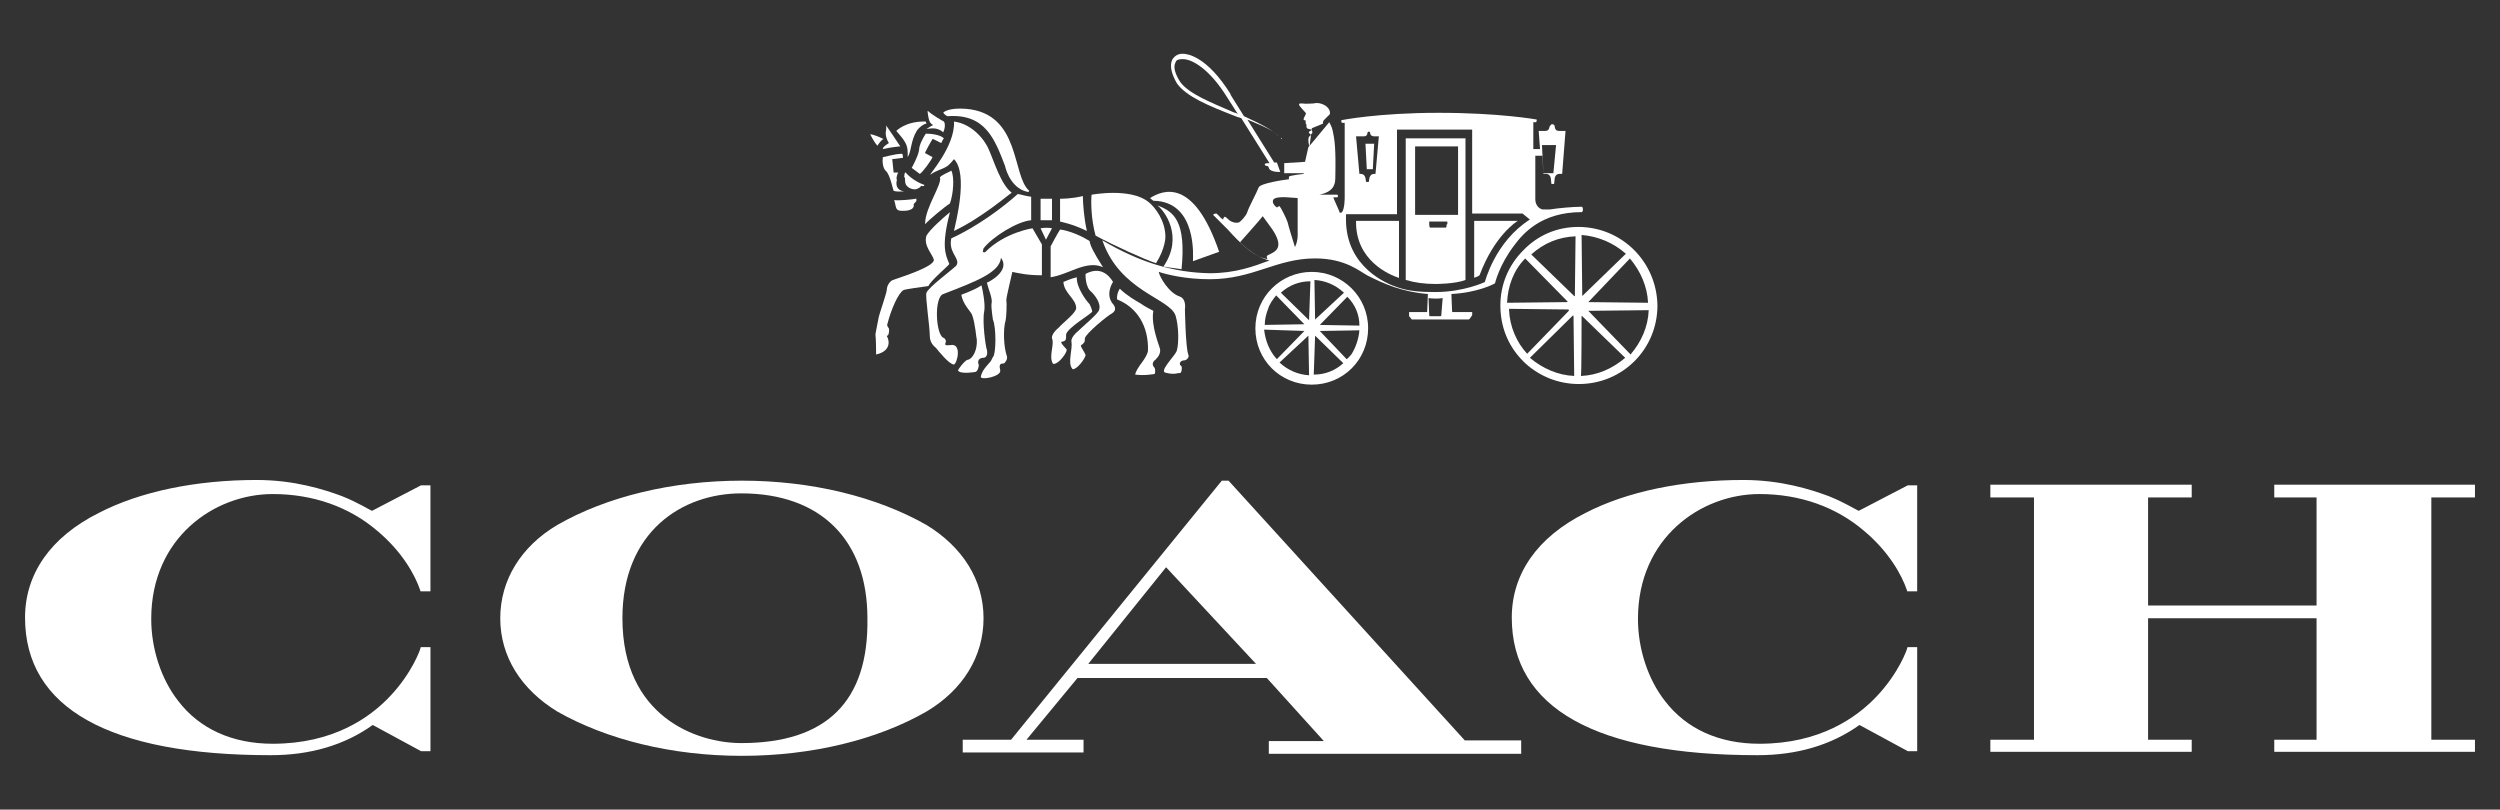 <?xml version="1.0" encoding="UTF-8"?>
<svg id="Layer_1" data-name="Layer 1" xmlns="http://www.w3.org/2000/svg" viewBox="0 0 1200 388.61">
  <rect x="0" y="0" width="1200" height="388.61" fill="#333333" stroke="none"/>
  <defs>
    <style>
      .cls-1 {
        fill: #fff;
      }
    </style>
  </defs>
  <path class="cls-1" d="M444.71,251.98c-23.84-13.53-55.09-21.26-88.6-21.26s-65.08,7.73-88.6,21.26c-17.4,10.31-27.39,26.42-27.39,44.78s9.99,34.15,27.39,44.78c23.84,13.53,55.09,21.26,88.6,21.26s65.08-7.73,88.6-21.26c17.4-10.31,27.39-26.42,27.39-44.78s-9.99-34.15-27.39-44.78ZM355.79,356.68c-21.26,0-57.03-12.57-57.03-59.93,0-41.56,28.67-59.93,57.03-59.93,38.34,0,60.57,22.55,60.57,59.93.64,39.95-19.65,59.93-60.57,59.93Z"/>
  <polygon class="cls-1" points="1187.98 238.77 1187.98 232.65 1091.65 232.65 1091.65 238.77 1111.95 238.77 1111.95 290.64 1031.08 290.64 1031.08 238.77 1052.02 238.77 1052.02 233.61 1052.02 232.65 955.37 232.65 955.37 238.77 976.31 238.77 976.31 355.07 955.37 355.07 955.37 360.87 1052.02 360.87 1052.02 355.07 1031.08 355.07 1031.08 296.76 1111.95 296.76 1111.95 355.07 1091.65 355.07 1091.65 360.87 1187.34 360.87 1187.98 360.87 1187.98 355.07 1167.04 355.07 1167.04 238.77 1187.98 238.77"/>
  <path class="cls-1" d="M589.69,230.71h-3.22l-101.16,124.36h-23.2v6.12h57.99v-6.12h-27.39l24.49-29.64h90.86l27.39,30.29h-26.42v6.12h121.14v-6.44h-27.06l-113.41-124.68ZM522.35,318.67l37.37-46.39,43.17,46.39h-80.55Z"/>
  <path class="cls-1" d="M178.59,245.21c-1.61-.64-6.44-3.87-14.5-7.09-8.7-3.22-22.87-7.73-40.92-7.73-29,0-55.74,5.48-75.71,15.79-23.2,11.6-35.44,29.32-35.44,50.26,0,43.49,40.59,66.05,117.92,66.05,19.01,0,35.44-4.83,48.97-14.5l23.2,12.57h4.51v-49.94h-4.51l-.32.32v.32c0,.32-3.87,11.6-14.5,22.87-9.67,10.31-27.39,22.87-56.38,22.87-19.33,0-35.12-7.09-45.43-20.62-8.05-10.31-12.89-24.81-12.89-39.31,0-38.98,30.29-59.93,58.31-59.93,19.33,0,36.73,6.12,50.26,17.72,11.6,9.67,18.04,20.94,20.62,28.67v.32h4.83v-50.9h-4.51l-23.52,12.24Z"/>
  <path class="cls-1" d="M892.22,245.21c-1.61-.64-6.44-3.87-14.5-7.09-8.7-3.22-22.87-7.73-40.92-7.73-29,0-55.74,5.48-75.71,15.79-23.2,11.6-35.44,29.32-35.44,50.26,0,43.49,40.59,66.05,117.92,66.05,19.01,0,35.44-4.83,48.97-14.5l23.2,12.57h4.51v-49.94h-4.51l-.32.32v.32c0,.32-3.87,11.6-14.5,22.87-9.67,10.31-27.39,22.87-56.38,22.87-19.33,0-35.12-7.09-45.43-20.62-8.05-10.31-12.89-24.81-12.89-39.31,0-38.98,30.29-59.93,58.31-59.93,19.33,0,36.73,6.12,50.26,17.72,11.6,9.67,18.04,20.94,20.62,28.67v.32h4.83v-50.9h-4.51l-23.52,12.24Z"/>
  <path class="cls-1" d="M671.52,133.41v-27.39h-20.62c-.32,19.01,15.79,25.77,20.62,27.39Z"/>
  <path class="cls-1" d="M707.29,133.41c.64-.32,1.61-.32,2.9-1.29,7.09-19.01,17.72-25.77,18.36-26.1h-20.94v27.39h-.32Z"/>
  <path class="cls-1" d="M502.06,115.05l2.9-5.48c-1.61-.32-3.54-.32-5.48,0l2.58,5.48"/>
  <path class="cls-1" d="M521.71,110.86c-1.29-5.48-1.93-12.89-1.93-16.75-5.48,1.29-9.99,1.29-10.95,1.29v10.95c5.48,1.29,8.05,2.26,12.89,4.51Z"/>
  <path class="cls-1" d="M504.96,105.71v-10.31h-5.48v10.31h5.48Z"/>
  <path class="cls-1" d="M554.89,126.33c4.51-7.09,4.51-12.57,4.51-12.57,0-7.73-4.83-14.18-8.05-16.75-8.7-7.09-27.39-3.54-27.39-3.54-.32,2.9-.32,11.6,1.93,19.65,8.38,4.51,23.84,11.6,29,13.21Z"/>
  <path class="cls-1" d="M534.28,135.35c-1.93-3.22-6.12-7.73-13.21-3.87,0,0-.32,6.44,2.9,8.7,1.29,1.29,4.83,5.48,3.54,8.7-.32,1.61-8.05,8.05-9.99,9.99-3.87,3.22-3.22,5.15-3.22,5.15.64,3.54-1.93,9.99.32,12.89l.32.32c2.26,0,6.12-5.48,6.12-6.77,0-.64-2.26-3.87-2.26-4.51.32-.64.64-.32,1.61-1.61.32-.32.32-1.61.32-1.93.32-2.26,10.95-10.95,12.89-11.92,3.22-1.93.64-4.51.64-4.51-3.87-4.51-.32-10.31,0-10.63Z"/>
  <path class="cls-1" d="M495.61,109.57s-13.21,1.93-22.55,11.28c-.64.64-1.29,0-1.29,0,0,0,0-.64.32-1.61,3.87-5.15,15.79-12.89,22.87-13.53v-11.28c-2.9-.32-5.48-1.29-6.44-1.29-6.77,6.12-19.65,15.79-31.9,21.26-1.29,6.12,2.9,8.7,2.9,11.6,0,.64-.32,1.29-.64,1.61-2.26,2.26-12.89,9.99-14.18,12.89-.64,1.93,1.61,16.11,1.61,20.94,0,3.54,2.9,5.48,2.9,5.48,1.29,1.61,6.44,8.05,8.7,8.05,1.61-.64,3.87-10.31-1.61-9.34-2.9.32-2.9,0-2.26-1.61,0-.64-.32-1.61-1.29-1.93-3.54-1.61-4.51-19.33,0-20.94,15.79-6.12,27.06-10.31,27.71-17.4,4.83,6.44-6.44,11.92-6.77,11.92.64,2.9,2.9,7.73,2.26,9.99-.32,1.61.64,7.73.64,7.73,1.61,3.54,1.61,16.43,0,18.04-.32.32-.64,1.61-1.29,2.26-1.29,1.61-3.87,3.87-4.51,7.09-.32,1.93,9.67,0,9.34-2.9,0-.64-.64-1.93,0-2.9.32-.64,1.29-.32,1.93-.64.64-.64,1.61-1.93,1.29-3.22-1.61-4.51-1.93-13.21-.64-17.4.32-1.29.64-7.73.32-9.67,0-1.61,2.9-13.21,2.9-13.53,3.22.64,7.09,1.61,14.18,1.61v-14.82l-4.51-7.73Z"/>
  <path class="cls-1" d="M529.44,128.26c-4.51-7.09-6.12-10.31-6.44-12.57-6.12-3.87-12.57-5.48-14.18-5.48-1.29,1.93-4.51,8.05-4.51,8.05v14.82c8.7-1.29,17.08-8.38,25.13-4.83Z"/>
  <path class="cls-1" d="M558.44,127.94c3.22.64,4.83.64,8.7,1.29,2.26-22.87-3.54-27.71-11.6-30.61,3.22,2.26,12.89,14.82,2.9,29.32Z"/>
  <path class="cls-1" d="M430.53,86.37c-.32-.32-.32-1.93.64-3.54h-2.26v-.32l-.64-6.12,5.15-.64s0-1.29-.32-1.93c-3.87,0-8.38,1.61-9.34,1.61-.64,5.15,1.61,6.77,1.61,6.77,1.93,1.93,3.22,8.7,3.54,9.34,1.29.64,3.87.32,5.15.32-5.15-.64-3.54-5.48-3.54-5.48Z"/>
  <path class="cls-1" d="M456.63,81.86c-.64.64-3.87,1.61-5.48,3.22,1.29,3.22-7.09,14.5-7.09,22.23v.32c1.61-1.93,9.34-8.38,11.92-9.99,1.61-4.51,2.26-12.57.64-15.79Z"/>
  <path class="cls-1" d="M429.24,96.04s0,.32.32,1.29c.64,2.9.64,3.87,3.54,3.87.32,0,6.12.32,5.48-3.22,0-.32,1.61-1.29,1.29-1.93,0-1.29-.32-.64-.32-.64-1.61.32-8.05.97-10.31.64Z"/>
  <path class="cls-1" d="M426.67,68.65c-1.93,1.29-2.9,1.93-2.9,2.9.32,0,1.61-.32,3.22-.64.64,0,1.61-.32,2.26-.32s1.93-.32,2.9-.32c-2.26-3.54-6.77-9.99-6.77-9.99v1.93c-.97,3.22,1.29,6.44,1.29,6.44Z"/>
  <path class="cls-1" d="M455.66,126.65c-1.93-4.51-3.87-8.7.32-24.81-3.54,2.9-9.67,8.38-11.28,11.28-1.61,4.83,3.22,9.34,3.54,11.6.32,3.54-19.01,9.34-19.65,9.67-1.61.64-2.9,2.9-2.9,4.51s-3.87,12.57-3.87,13.21c-.32,1.29-1.61,8.38-1.61,8.38.32,2.26.32,9.67.32,9.67,8.7-1.93,5.48-8.7,5.15-8.7,0-.32.32-.32.64-.64.32-.64.64-2.26.32-3.22-1.29-1.61-.64-2.26-.64-2.26,1.61-6.44,5.15-14.82,7.73-16.11.32-.32,9.34-1.61,11.92-1.93.97-2.58,10.31-10.31,9.99-10.63Z"/>
  <path class="cls-1" d="M523,145.98c-1.93-1.93-6.44-8.38-6.12-12.89-2.9.64-6.44,2.26-6.44,2.26.32,5.48,6.12,8.05,6.12,12.57,0,2.26-6.44,7.09-8.38,9.34-3.87,3.22-3.22,5.15-3.22,5.15,1.29,2.9-1.61,8.38.32,11.92,0,.32.32.32.64.32,2.26,0,6.12-5.15,6.12-6.77,0-.32-3.87-3.87-2.26-3.87,2.26-.32,1.93-1.61,1.93-3.22,0-3.22,12.57-10.31,12.57-11.28-.32-1.61-.97-2.9-1.29-3.54Z"/>
  <path class="cls-1" d="M461.46,141.47c.64,4.51,4.51,8.05,5.15,9.67,1.61,4.51,1.93,10.95,2.26,11.92.32,4.83-1.93,9.34-4.51,9.67-1.29.32-4.51,4.51-4.51,5.15,1.29,1.93,8.38.64,8.38.64,1.29-.32,1.61-3.22,1.61-3.22-1.29-3.22,1.61-3.54,1.93-3.54,2.9,0,1.93-3.87,1.93-3.87-.64-1.61-2.26-13.53-1.29-18.36.64-3.22-.64-9.99-1.29-12.57-1.93,1.29-4.51,2.58-9.67,4.51Z"/>
  <path class="cls-1" d="M551.99,95.07c.32.32,1.61,1.29,1.61,1.29,21.26.32,19.01,27.39,19.01,29l12.57-4.51c-12.24-35.76-27.06-29.64-33.18-25.77Z"/>
  <path class="cls-1" d="M556.83,167.56c-.32-1.61-4.51-11.28-3.22-18.36-.64-.32-4.51-2.26-6.12-3.54-2.26-1.29-6.77-3.87-9.99-7.09,0,0-1.61,2.26-1.29,5.15,9.67,3.87,15.14,12.89,14.82,24.49,0,2.26-3.87,7.09-3.87,7.09-2.26,3.22-2.26,4.51-2.26,4.51,4.51.64,9.34-.32,9.34-.32.32-.32.32-2.26,0-2.9-2.26-2.26.32-3.87.32-3.87,1.61-1.61,2.58-3.22,2.26-5.15Z"/>
  <path class="cls-1" d="M452.76,63.5c1.29-2.9.64-4.83.32-5.15-1.29-.64-6.12-3.54-7.73-5.15-.32,0,.32,3.54.64,4.51.64,1.93,1.93,2.26,1.93,2.26,0,0-2.26,1.29-3.22,1.93,1.29,0,4.83-1.29,8.05,1.61Z"/>
  <path class="cls-1" d="M441.49,83.48c1.29-.64,5.48-6.44,6.12-8.05l-3.54-1.93v-.32c1.93-3.87,3.54-6.44,3.54-6.44h.32l3.87,1.93q.64-1.61,1.29-2.26c-1.93-1.93-6.77-2.26-8.7-2.26-1.29,1.93-3.22,5.48-3.22,7.73-.32,2.9-3.54,8.7-3.54,8.7l3.87,2.9Z"/>
  <path class="cls-1" d="M434.72,82.83c-.32-.32-.64.64-.64,1.61-.32.64.32.64.32,1.29,0,1.29,0,2.9,1.29,3.87.64.64,1.93,1.29,3.54,1.29.32,0,1.93-.32,2.9-1.61.32-.32.64.32,1.29,0,.32-.32.32-.64,0-.64-2.9-.97-6.44-3.22-8.7-5.8Z"/>
  <path class="cls-1" d="M482.4,79.61c.64,2.9,3.54,11.28,11.28,12.57l.32-.64c-8.38-7.09-3.87-37.05-30.29-39.31-8.38-.64-10.95,1.61-10.95,1.93,0,0,1.29,1.61,2.26,1.61,18.04-1.29,22.55,11.28,27.39,23.84Z"/>
  <path class="cls-1" d="M474.67,71.88c-2.26-5.48-8.7-12.57-16.75-13.53.64,11.92-12.57,26.1-11.28,25.45,3.22-2.26,5.15-2.26,7.73-3.87,1.29-.64,3.54-3.54,3.54-3.54,7.09,7.09.64,31.25,0,34.47,13.53-6.44,26.1-17.4,27.71-18.36-5.15-3.87-8.38-14.82-10.95-20.62Z"/>
  <path class="cls-1" d="M421.19,69.94c.32-.64,1.93-2.9,2.9-3.22-1.29-.64-4.83-2.26-6.44-2.26,0-.32,1.61,3.54,3.54,5.48Z"/>
  <path class="cls-1" d="M703.42,66.4h-28.67v67.98c4.51,1.29,8.7,1.93,14.5,1.93,0,0,9.34,0,14.18-1.93v-67.98ZM694.4,107.64c0,1.29-.32,1.61-.32,1.61h-7.73s-.32-.64-.32-1.61v-1.29h8.7v1.29h-.32ZM699.55,103.13h-20.3v-32.86h20.62v32.86h-.32Z"/>
  <polygon class="cls-1" points="658.96 81.22 659.6 68.98 655.42 68.98 656.06 81.22 658.96 81.22"/>
  <path class="cls-1" d="M628.03,70.59l-1.61,7.09-9.99.64v4.83h9.34v.32s-6.12.64-7.09,1.29v1.29c-2.9.32-13.53,1.93-14.5,3.87-.64,1.93-5.15,10.31-5.48,11.92-.64,1.93-3.22,4.51-3.87,4.83-1.29.64-3.87,0-5.15-1.29-.32-.32-1.61-1.61-1.93-1.29-.32.32-.64.64-.64,1.29-1.29-.64-1.93-1.93-3.22-2.9,0,0-.64,0-1.29.32-.64.32,0,.64,0,.64,1.93,1.93,4.51,4.51,6.77,6.77,5.48,6.12,12.57,13.21,19.98,14.82-7.73,2.9-16.43,6.12-28.67,6.12-17.4-.32-33.51-5.15-51.55-15.79,8.38,24.49,32.22,27.71,35.12,36.08,1.61,5.15,1.61,13.53.64,16.75-.32,1.93-7.09,8.38-6.12,10.31.32.64,4.83,1.29,6.44.64.64,0,1.29,0,1.61-.32.32-.32.64-2.26.32-2.9,0-.32-.64-.64-.64-.64-.64-1.29.64-2.26,1.61-2.26,1.61,0,2.9-1.61,2.26-2.9-1.29-3.22-1.61-21.59-1.61-21.59.32-2.26,0-5.15-2.26-6.12-5.48-1.61-9.99-9.67-10.31-11.92,3.87,1.29,12.89,3.54,24.49,3.54,20.94,0,31.9-9.99,50.58-9.99,14.82,0,21.59,6.44,25.45,8.38,7.73,3.87,16.43,7.73,28.67,8.7l-.32,8.05c0,.32,0,.64-.32.64h-8.38v1.93l1.29,1.61h27.39c.32,0,1.29-1.61,1.29-1.61,0,0,.32-.32.32-.64v-1.29h-9.34c-.32,0-.32-.32-.32-.64l-.32-8.05c12.57-.64,20.62-4.83,20.94-5.15,0,0,1.93-8.7,9.34-18.36,3.87-5.15,12.57-15.79,32.22-15.79,0,0,.64,0,.64-1.29s-.64-1.29-.64-1.29c-3.87,0-11.28.64-15.14,1.29h-3.54c-1.93-.32-3.54-2.26-3.54-4.83v-20.94h3.54l.32,8.7h1.29c1.93,0,2.26,1.93,2.26,1.93l.32,2.9h1.29l.32-2.9s.32-1.93,2.26-1.93h1.29l1.61-20.62h-3.22c-1.93,0-1.93-1.93-1.93-1.93,0,0,0-1.29-1.29-1.29-.64,0-1.29,1.29-1.29,1.29,0,0,0,1.93-1.93,1.93h-3.22l.64,8.7h-3.22v-12.89h1.29s.32-.32.32-.64v-.64s-17.72-3.22-47.04-3.22-46.72,3.54-46.72,3.54v.64c0,.32.32.64.32.64h1.29v35.76c0,.32,0,5.48-1.29,7.09q-.32.32-.64.32c-.64,0-.64-.32-.64-.64-.64-1.61-2.9-6.44-2.9-6.77h1.93s.32-.32.32-.64-.32-.64-.32-.64h-8.7c6.77-1.29,7.73-4.83,7.73-8.05.32-14.5-.32-18.36-1.29-22.87-.32-1.61-1.61-3.87-1.61-3.87l-8.05,9.67-1.93,2.26ZM746.91,69.62l-1.29,13.53h-4.83l-.64-13.53h6.77ZM609.99,121.81c-.32.32-1.93.64-1.93,1.29s0,.64.32,1.29c-4.51-.64-8.7-3.87-13.21-8.05.32-.32,10.31-11.6,10.95-12.57,1.29,1.93,4.83,6.44,5.48,7.73,4.19,7.09.97,9.02-1.61,10.31ZM621.59,118.59h0c-.64-1.93-3.22-10.31-3.54-11.92-.64-1.93-3.22-7.09-3.87-7.73-.32,0-1.29.64-1.29.64,0,0-2.9-1.93-1.61-3.87,1.61-1.93,9.99-.64,11.6-.64v16.43c0,.32.32,3.87-1.29,7.09ZM654.77,65.43c1.61,0,1.61-1.61,1.61-1.61,0,0,0-.64.64-.64s.64.64.64.64c0,0,0,1.61,1.93,1.61h2.26l-1.61,18.04h-.64c-1.93,0-2.26,1.93-2.26,1.93l-.32,1.93h-1.29l-.32-1.93s-.32-1.93-2.26-1.93h-.64l-1.61-18.04h3.87ZM691.82,151.13c0,.32,0,.64-.32.64h-5.15c-.32,0-.32-.32-.32-.64l-.32-8.05c1.61.32,5.48.32,6.77,0l-.64,8.05ZM712.76,135.35s-9.99,4.83-23.84,4.83c-6.44,0-12.57-.32-18.04-2.26-5.15-1.61-24.81-9.67-24.81-32.54v-2.58h24.49v-40.59h36.08v40.27h24.16l3.54,2.9c-16.75,10.63-21.59,29.96-21.59,29.96Z"/>
  <path class="cls-1" d="M615.14,66.72c-3.22-3.87-9.67-7.09-18.04-10.95l-6.44-10.31v-.32c-11.28-18.04-20.62-19.33-22.87-19.33h-.32c-2.26,0-3.87,1.29-4.83,2.9-1.29,2.9-.32,6.77,2.26,11.28,4.51,6.44,15.79,10.95,26.42,15.14,1.61.64,3.22,1.29,4.51,1.61l13.53,21.59h-.32c-.64,0-2.26,0-1.93.64.32,1.29,1.61,0,1.93,1.61.64,2.26,5.48,1.93,5.48,1.93l-1.61-4.51h-1.29l-12.89-20.62c6.77,2.9,12.89,5.15,15.79,8.7l.32.32q.32,0,.32-.32.32.97,0,.64ZM591.95,53.83c-10.31-4.51-21.26-8.7-25.45-14.5-2.26-3.54-3.54-7.09-2.26-9.34.32-1.29,1.61-1.61,3.22-1.61h.32c4.51,0,12.89,4.83,21.26,18.36l5.15,8.05c-.64-.64-1.61-.64-2.26-.97Z"/>
  <path class="cls-1" d="M444.39,58.35c-9.67-.32-14.18,4.51-14.18,4.51,0,0,3.22,3.54,3.87,4.83,1.93,2.9,1.61,5.48,1.61,7.73,1.93-2.9,1.29-7.73,4.51-12.89,1.29-1.61,2.9-2.9,4.51-3.22q-.32-.64-.32-.97Z"/>
  <path class="cls-1" d="M628.67,69.62l.64-5.15.64-.64-.32-2.26,5.48-2.26q-.32-.64.32-1.61c.32-.32,2.26-2.26,2.9-2.9.64-3.54-4.51-6.12-7.73-5.15-1.29,0-3.87.32-5.48,0h-1.29l-.32.64c0,.32,2.26,2.9,3.22,3.87.64.64-1.93,3.22-.64,3.54,0,0,.64,0,.64.32v1.29l.32.32c0,.32,0,1.61.32,1.93s2.26.64,2.26.64v.32l-.64.32c-.32,0-1.29.64-.32,1.29.32.32.64.64.64.64-.32.32-1.29.64-1.29,2.26s.32,2.9.64,3.54v-.97Z"/>
  <path class="cls-1" d="M629.64,130.51c-14.82,0-27.06,11.92-27.06,27.06s11.92,27.06,27.06,27.06,27.06-11.92,27.06-27.06-12.24-27.06-27.06-27.06ZM631.57,153.07l-.32.32-.32-19.01c5.15.32,9.99,2.26,14.18,6.12l-13.53,12.57ZM631.25,161.44v-.32l13.53,13.21c-3.87,3.54-8.7,5.48-14.18,5.48l.64-18.36ZM652.52,156.29l-19.01-.32,13.21-13.53c3.87,3.87,5.8,8.7,5.8,13.85ZM646.39,172.4h0l-12.89-13.53,19.01-.32c-.32,3.87-1.61,8.05-3.87,11.6-.64.64-1.29,1.61-2.26,2.26ZM626.1,155.64h0l-19.01.32c0-2.9.64-5.15,1.61-7.73.64-2.26,2.26-4.51,3.87-6.44l12.57,12.89.97.97ZM628.03,161.12s0-.32,0,0l.32,19.01c-5.15-.32-9.99-2.26-14.18-6.12l13.85-12.89ZM628.35,153.39v.32l-13.53-13.21c3.87-3.54,8.7-5.48,14.18-5.48l-.64,18.36ZM626.1,158.87c.32,0,0,0,0,0l-13.21,13.53c-3.54-3.87-5.48-8.7-6.12-14.18l19.33.64Z"/>
  <path class="cls-1" d="M757.55,108.93h0c-9.99,0-19.33,3.87-26.42,11.28-7.09,7.09-10.95,16.43-10.95,26.42s3.54,19.01,10.31,26.1c.32.32.64.64,1.29,1.29l.32.32c7.09,6.44,16.11,9.99,25.77,9.99,20.94,0,37.7-16.75,37.7-37.7-.32-20.94-17.08-37.7-38.02-37.7ZM780.42,121.81l-20.62,19.98-.32.32v-.32l-.32-29c8.05.64,15.46,3.87,21.26,9.02h0ZM759.16,151.78s0-.32.32,0l20.62,19.98c-6.12,5.15-13.21,8.38-21.26,8.7.32,0,.32-28.67.32-28.67ZM762.38,145.01h0l19.98-20.94c5.15,6.12,8.38,13.53,8.7,21.26l-28.67-.32ZM762.38,149.2h0l29-.32c-.32,8.05-3.54,15.14-8.7,21.26l-20.3-20.94ZM755.94,141.79s0,.64-.32.32l-20.62-19.98c6.12-5.48,13.21-8.38,21.26-8.7l-.32,28.35ZM754.97,151.46h0s.32,0,.32.32l.32,28.67c-7.73-.32-15.14-3.54-21.26-8.7l20.62-20.3ZM752.07,144.37l.32.32c.32.32-.32.32-.32.32l-28.67.32c.32-8.05,3.22-15.79,8.7-21.26l19.98,20.3ZM724.04,148.23l28.67.32q.32,0,.32.32v.32l-19.98,20.62c-5.15-5.48-8.38-13.21-8.7-20.94v-.64h-.32Z"/>
</svg>